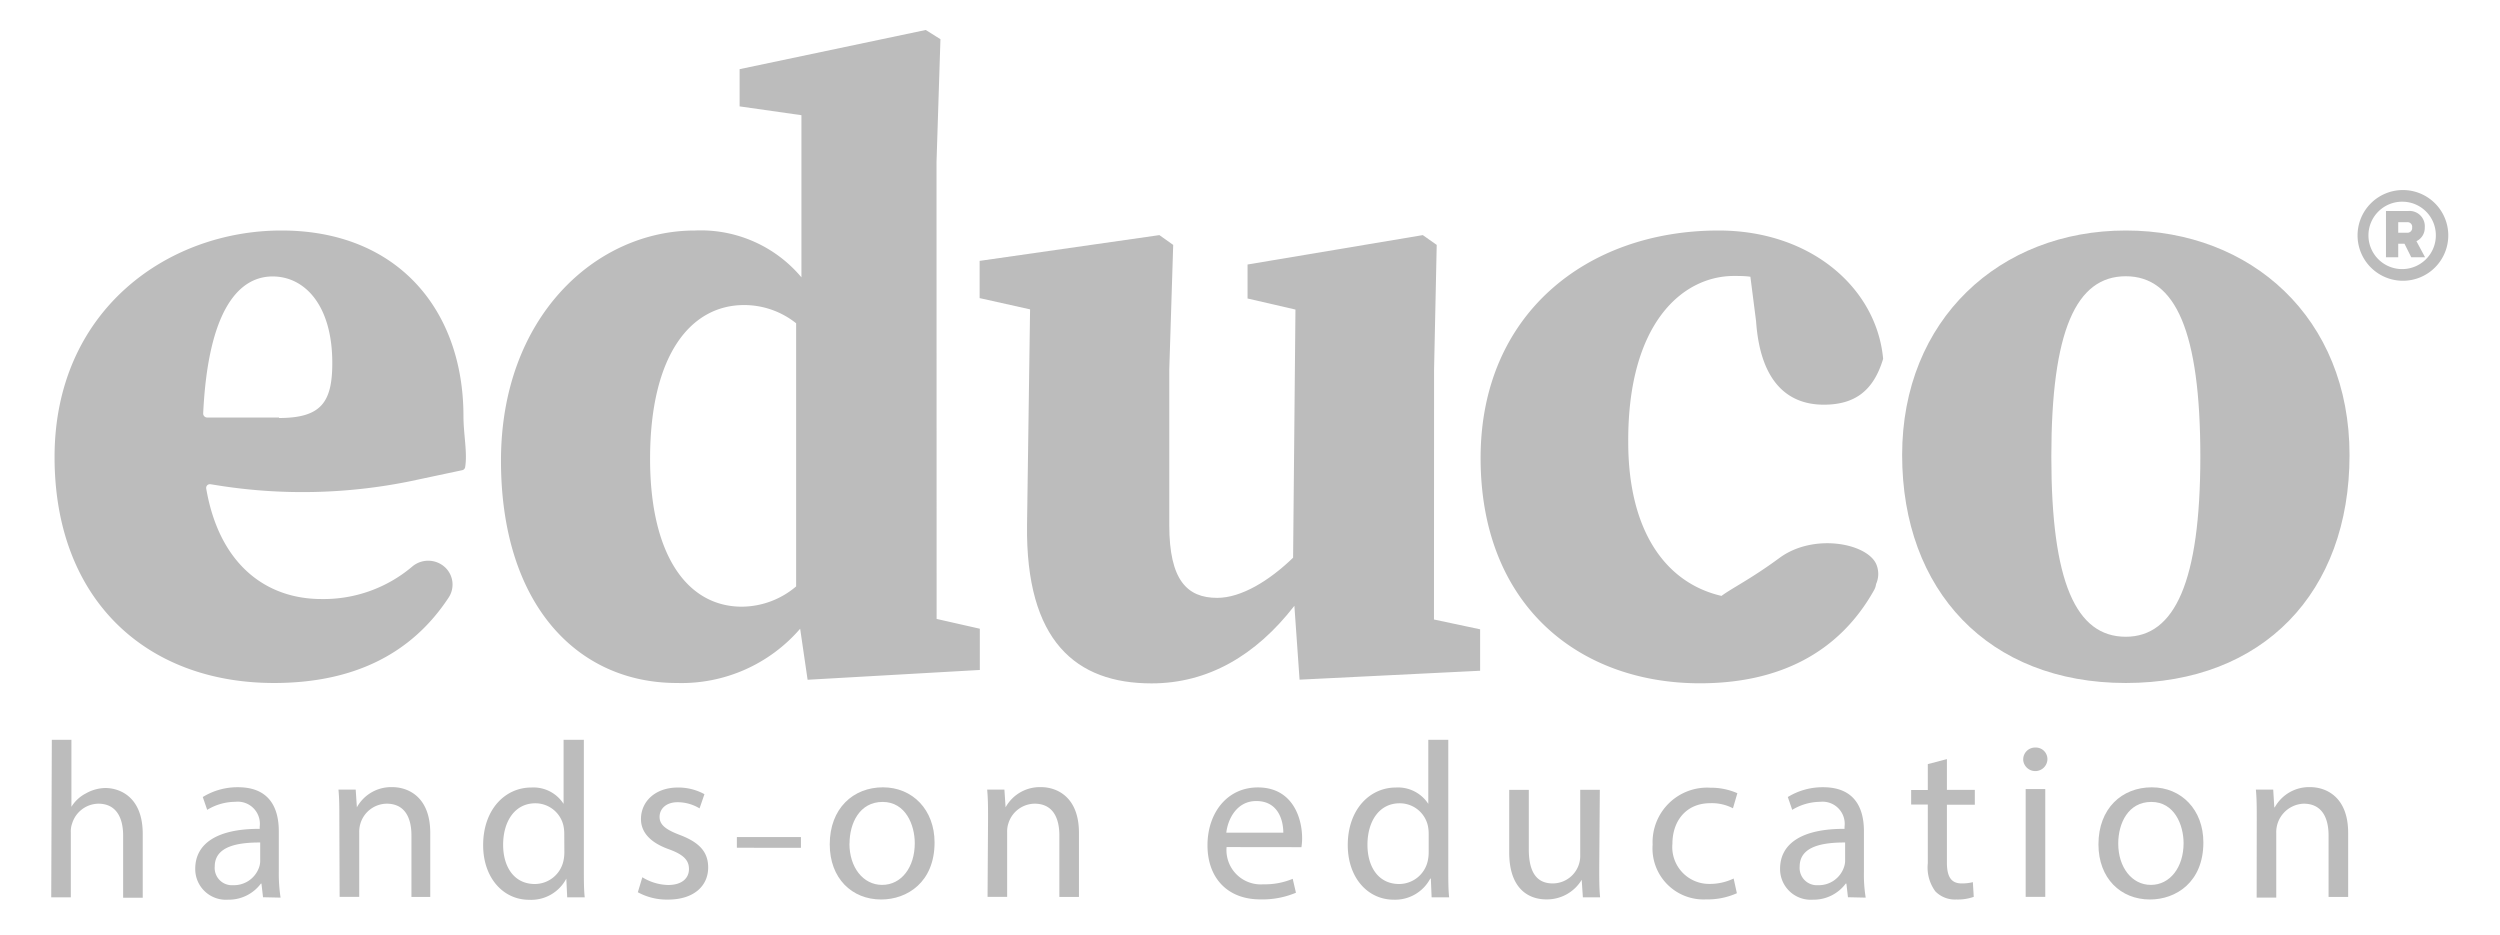 <svg xmlns="http://www.w3.org/2000/svg" id="Layer_1" data-name="Layer 1" width="255.2" height="95.44" viewBox="0 0 255.2 95.44"><defs><style>      .cls-1 {        fill: #bcbcbc;      }    </style></defs><g><path class="cls-1" d="M28.73,23.53c-11.6,0-23.16,8.14-23.16,23.13,0,14.51,9.32,23.06,22.4,23.06,8,0,14-2.88,17.84-8.74a2.41,2.41,0,0,0-.37-3.06h0a2.53,2.53,0,0,0-3.33-.11,14,14,0,0,1-9.29,3.34c-5.68,0-10.44-3.55-11.77-11.28a.38.38,0,0,1,.32-.44h.12l.94.15a55.06,55.06,0,0,0,19.37-.44L47.17,48a.38.38,0,0,0,.31-.3c.25-1.47-.17-3.38-.17-5.21C47.31,31.65,40.59,23.53,28.73,23.53Zm-.25,19.09H21.13a.41.41,0,0,1-.39-.4h0c.5-10.61,3.65-14,7.09-14,3.26,0,6.09,2.92,6.09,8.83,0,4-1.12,5.62-5.44,5.62Z"></path><path class="cls-1" d="M95.6,16.54,96,4,94.5,3.06l-19,4v3.8l6.31.9V28.31a13.41,13.41,0,0,0-10.87-4.78c-10.15,0-19.8,8.85-19.8,23.49s7.75,22.7,17.95,22.7a16,16,0,0,0,12.59-5.54l.76,5.21,17.58-1V64.18l-4.41-1ZM81.27,59.86a8.63,8.63,0,0,1-5.54,2.07c-5.53,0-9.37-5.2-9.37-15.09,0-10.63,4.16-15.7,9.6-15.7A8.51,8.51,0,0,1,81.27,33Z"></path><path class="cls-1" d="M146.39,37.72,146.66,25l-1.42-1L127.35,27v3.47l4.89,1.13L132,56.93c-2.42,2.34-5.28,4.1-7.75,4.1-3.07,0-4.89-1.81-4.89-7.42V37.72L119.76,25l-1.41-1L100,26.63v3.8l5.15,1.15-.31,22c-.15,11.87,5,16.18,12.71,16.18,5.77,0,10.66-2.86,14.58-7.92l.53,7.54,18.43-.91V64.24l-4.71-1Z"></path><path class="cls-1" d="M177,28.17c.58,0,1.13,0,1.68.08l.58,4.54c.44,6.34,3.36,8.52,6.91,8.52,3.22,0,5.09-1.46,6.06-4.68-.65-7.17-7.31-13.1-16.8-13.1-13.43,0-24.29,8.52-24.29,23.22,0,15.12,10.13,23,22.39,23,8,0,14.16-3.06,17.77-9.5a1.74,1.74,0,0,0,.21-.63,2.53,2.53,0,0,0,0-2.07c-1-2.12-6.42-3.14-9.87-.59-2.92,2.15-4.87,3.09-5.91,3.87-5.83-1.35-9.52-6.8-9.52-15.7C166.15,32.94,171.79,28.17,177,28.17Z"></path><path class="cls-1" d="M217,23.53c-12.87,0-22.83,9.1-22.83,22.92s8.8,23.27,22.83,23.27,22.84-9.25,22.84-23.27S229.78,23.53,217,23.53ZM217,65c-5.08,0-7.6-5.56-7.6-18.39s2.52-18.41,7.6-18.41,7.61,5.65,7.61,18.41S222,65,217,65Z"></path><path class="cls-1" d="M245.29,28.66A4.63,4.63,0,1,1,249.92,24h0A4.63,4.63,0,0,1,245.29,28.66Zm0-8.07a3.44,3.44,0,1,0,3.36,3.52V24A3.42,3.42,0,0,0,245.29,20.59Zm2.26,5.67h-1.41l-.69-1.38h-.64v1.38h-1.25V21.54h2.25a1.56,1.56,0,0,1,1.71,1.69,1.5,1.5,0,0,1-.85,1.39Zm-1.82-2.5a.48.48,0,0,0,.5-.54.47.47,0,0,0-.5-.54h-.92v1.08Z"></path><path class="cls-1" d="M5.29,75.52h2v6.84h0A3.73,3.73,0,0,1,8.75,81a4.17,4.17,0,0,1,2-.56c1.47,0,3.82.9,3.82,4.68v6.52h-2V85.3c0-1.77-.66-3.26-2.54-3.26a2.85,2.85,0,0,0-2.66,2,2.39,2.39,0,0,0-.14.95V91.6h-2Z"></path><path class="cls-1" d="M26.85,91.59l-.16-1.39h-.06a4.09,4.09,0,0,1-3.35,1.64,3.13,3.13,0,0,1-3.35-3.15c0-2.65,2.35-4.1,6.58-4.08v-.22A2.26,2.26,0,0,0,24,81.85a5.55,5.55,0,0,0-2.85.82l-.45-1.31a6.74,6.74,0,0,1,3.59-1c3.35,0,4.17,2.29,4.17,4.49V89a16.53,16.53,0,0,0,.18,2.63ZM26.56,86c-2.17,0-4.64.33-4.64,2.46a1.76,1.76,0,0,0,1.88,1.9,2.72,2.72,0,0,0,2.65-1.83,1.94,1.94,0,0,0,.11-.63Z"></path><path class="cls-1" d="M34.64,83.6c0-1.14,0-2.06-.09-3h1.76l.12,1.81h0a4,4,0,0,1,3.62-2.06c1.52,0,3.87.91,3.87,4.67v6.54H42V85.28c0-1.77-.65-3.24-2.53-3.24a2.84,2.84,0,0,0-2.67,2,2.88,2.88,0,0,0-.13.92v6.59h-2Z"></path><path class="cls-1" d="M59.6,75.52V88.76c0,1,0,2.09.09,2.84H57.9l-.09-1.91h0A4.05,4.05,0,0,1,54,91.85c-2.64,0-4.68-2.25-4.68-5.57,0-3.65,2.24-5.89,4.91-5.89a3.65,3.65,0,0,1,3.3,1.67h0V75.52Zm-2,9.58a4,4,0,0,0-.09-.84A2.94,2.94,0,0,0,54.64,82c-2.06,0-3.28,1.81-3.28,4.24,0,2.21,1.09,4,3.24,4a3,3,0,0,0,2.92-2.38,4.12,4.12,0,0,0,.09-.86Z"></path><path class="cls-1" d="M65.57,89.55a5.22,5.22,0,0,0,2.63.79c1.45,0,2.13-.72,2.13-1.63s-.57-1.47-2-2c-2-.7-2.9-1.79-2.9-3.1,0-1.77,1.43-3.22,3.78-3.22a5.55,5.55,0,0,1,2.7.68l-.5,1.45a4.33,4.33,0,0,0-2.24-.63c-1.18,0-1.84.68-1.84,1.5s.66,1.31,2.09,1.85c1.9.73,2.87,1.67,2.87,3.31,0,1.92-1.5,3.28-4.1,3.28a6.18,6.18,0,0,1-3.08-.75Z"></path><path class="cls-1" d="M95.4,86c0,4.06-2.8,5.82-5.45,5.82-3,0-5.25-2.17-5.25-5.63,0-3.67,2.4-5.82,5.43-5.82S95.4,82.67,95.4,86Zm-8.69.12c0,2.4,1.38,4.21,3.34,4.21s3.33-1.79,3.33-4.26c0-1.85-.93-4.21-3.28-4.21s-3.38,2.17-3.38,4.25Z"></path><path class="cls-1" d="M100.86,83.6c0-1.14,0-2.06-.09-3h1.76l.12,1.81h0a4,4,0,0,1,3.62-2.06c1.52,0,3.87.91,3.87,4.67v6.54h-2V85.28c0-1.77-.65-3.24-2.53-3.24a2.84,2.84,0,0,0-2.67,2,2.63,2.63,0,0,0-.13.92v6.59h-2Z"></path><path class="cls-1" d="M125.21,86.47a3.5,3.5,0,0,0,3.75,3.8,7.36,7.36,0,0,0,3-.56l.33,1.42a8.8,8.8,0,0,1-3.64.68c-3.38,0-5.39-2.22-5.39-5.52s2-5.91,5.14-5.91c3.57,0,4.52,3.15,4.52,5.17a5.82,5.82,0,0,1-.07.93ZM131,85c0-1.26-.52-3.23-2.76-3.23-2,0-2.9,1.85-3.06,3.23Z"></path><path class="cls-1" d="M147.84,75.52V88.76c0,1,0,2.09.09,2.84h-1.79l-.08-1.91H146a4.06,4.06,0,0,1-3.73,2.15c-2.65,0-4.69-2.24-4.69-5.57,0-3.64,2.24-5.88,4.91-5.88a3.68,3.68,0,0,1,3.31,1.67h0V75.52Zm-2,9.58a4,4,0,0,0-.09-.84A2.94,2.94,0,0,0,142.87,82c-2.06,0-3.28,1.81-3.28,4.24,0,2.21,1.09,4,3.24,4a3,3,0,0,0,2.92-2.38,4.12,4.12,0,0,0,.09-.86Z"></path><path class="cls-1" d="M163.25,88.6c0,1.13,0,2.13.09,3h-1.76l-.12-1.79h0a4.14,4.14,0,0,1-3.62,2c-1.72,0-3.78-1-3.78-4.8V80.63h2v6.06c0,2.08.63,3.49,2.44,3.49a2.81,2.81,0,0,0,2.81-2.83V80.62h2Z"></path><path class="cls-1" d="M177.3,91.18a7.3,7.3,0,0,1-3.14.63,5.21,5.21,0,0,1-5.46-5.59,5.57,5.57,0,0,1,5.89-5.81,6.72,6.72,0,0,1,2.76.56l-.45,1.54a4.65,4.65,0,0,0-2.31-.52c-2.51,0-3.87,1.86-3.87,4.14a3.76,3.76,0,0,0,3.8,4.1,5.62,5.62,0,0,0,2.45-.55Z"></path><path class="cls-1" d="M188.64,91.59l-.16-1.39h-.07a4.09,4.09,0,0,1-3.35,1.64,3.13,3.13,0,0,1-3.35-3.15c0-2.65,2.35-4.1,6.58-4.08v-.22a2.26,2.26,0,0,0-2.49-2.54,5.55,5.55,0,0,0-2.85.82l-.45-1.31a6.8,6.8,0,0,1,3.6-1c3.35,0,4.17,2.29,4.17,4.48V89a14.48,14.48,0,0,0,.18,2.63ZM188.35,86c-2.17,0-4.64.33-4.64,2.46a1.76,1.76,0,0,0,1.88,1.9,2.71,2.71,0,0,0,2.64-1.83,2,2,0,0,0,.12-.63Z"></path><path class="cls-1" d="M198.74,77.49v3.14h2.85v1.52h-2.85v5.9c0,1.36.38,2.13,1.5,2.13a4.51,4.51,0,0,0,1.15-.13l.09,1.5a4.85,4.85,0,0,1-1.77.27,2.79,2.79,0,0,1-2.15-.83,4.11,4.11,0,0,1-.77-2.86v-6h-1.7V80.64h1.7V78Z"></path><path class="cls-1" d="M209,77.55a1.24,1.24,0,0,1-2.47.06v-.06a1.21,1.21,0,0,1,1.18-1.24h.07A1.18,1.18,0,0,1,209,77.45Zm-2.22,14v-11h2v11Z"></path><path class="cls-1" d="M224.92,86c0,4.06-2.81,5.82-5.45,5.82-3,0-5.26-2.17-5.26-5.63,0-3.67,2.4-5.82,5.44-5.82S224.92,82.67,224.92,86Zm-8.69.12c0,2.4,1.38,4.21,3.33,4.21s3.34-1.79,3.34-4.26c0-1.85-.93-4.21-3.29-4.21s-3.38,2.17-3.38,4.25Z"></path><path class="cls-1" d="M230.37,83.6c0-1.14,0-2.06-.09-3h1.77l.11,1.81h.05a4,4,0,0,1,3.62-2.06c1.52,0,3.87.91,3.87,4.67v6.54h-2V85.28c0-1.77-.66-3.24-2.54-3.24a2.91,2.91,0,0,0-2.8,3v6.59h-2Z"></path><path class="cls-1" d="M75.22,85.45h6.54v1.09H75.22Z"></path></g></svg>